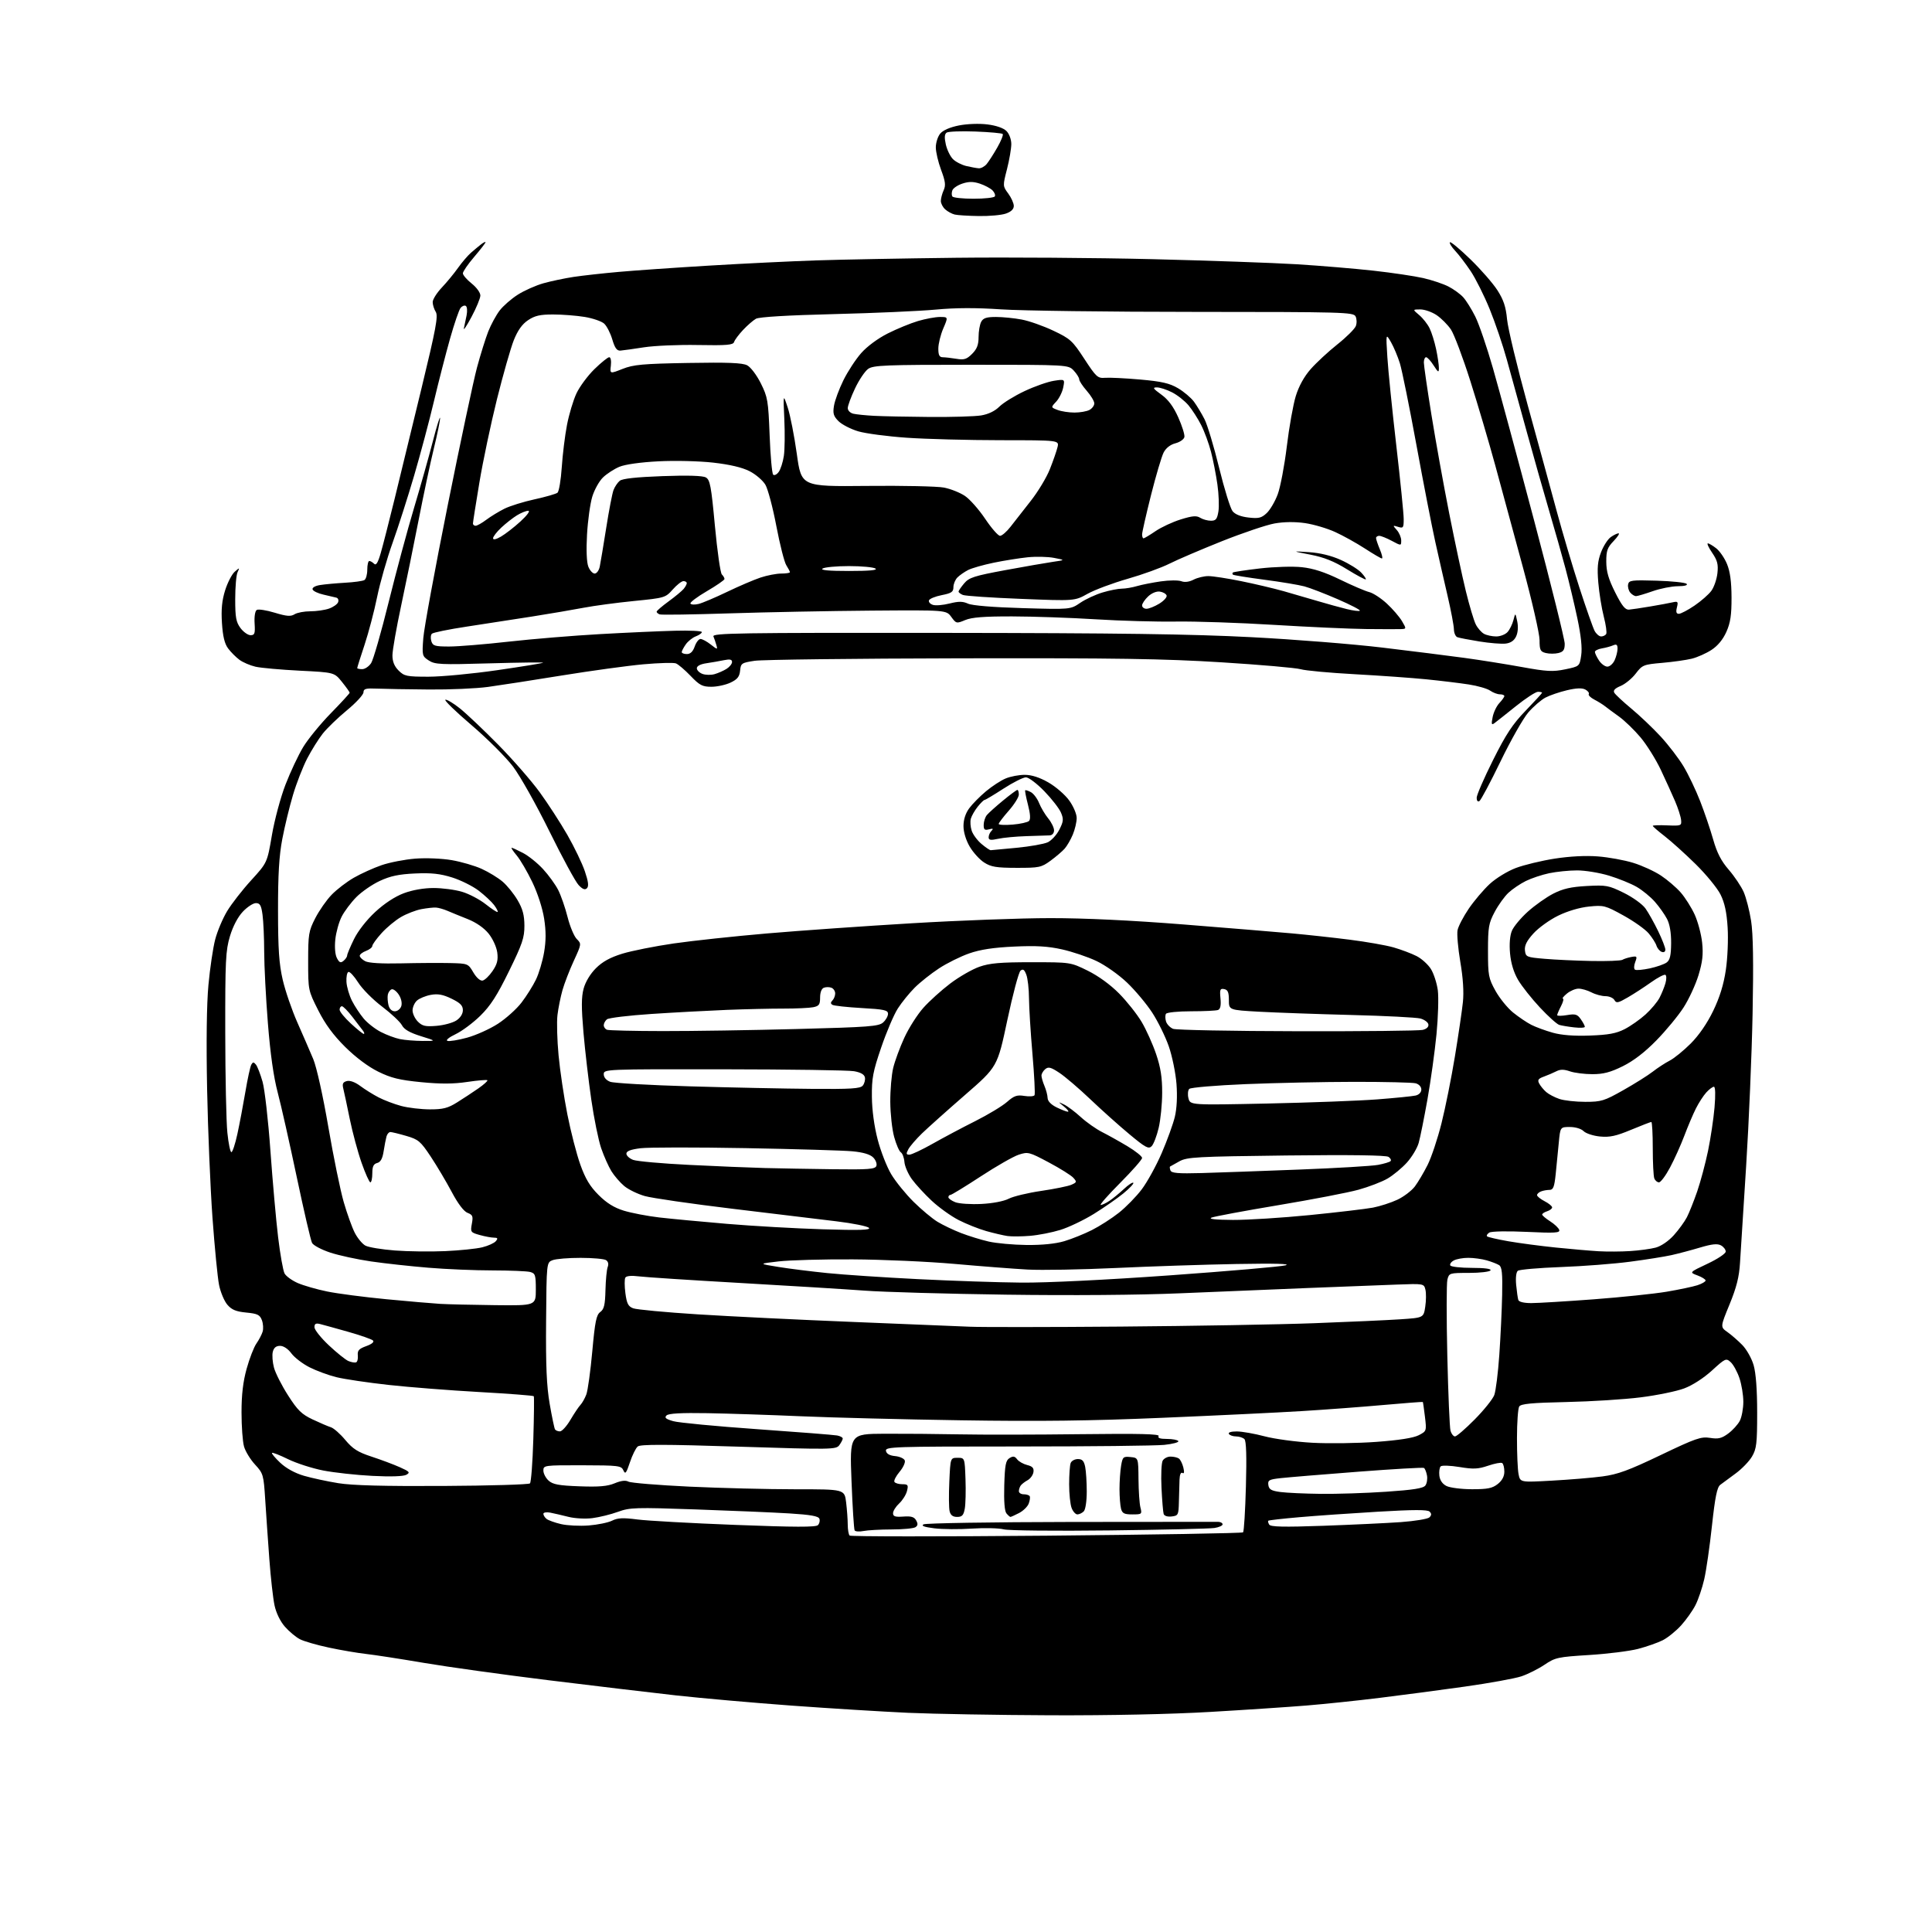 <?xml version="1.0" encoding="UTF-8" standalone="no"?>
<svg 
  version="1.1" 
  xmlns="http://www.w3.org/2000/svg" 
  xmlns:xlink="http://www.w3.org/1999/xlink" 
  xmlns:svg="http://www.w3.org/2000/svg"
  xmlns:rdf="http://www.w3.org/1999/02/22-rdf-syntax-ns#"
  xmlns:cc="http://creativecommons.org/ns#"
  xmlns:dc="http://purl.org/dc/elements/1.1/"
  viewBox="0 0 768 768"
  width="768"
  height="768"
>
<style>svg {background-color: white; }</style>"
<path stroke="none" fill="black" fill-rule="evenodd" d="M417.66,681.85C396.67,681.77 371.18,681.32 361.00,680.87C350.82,680.41 330.00,679.12 314.73,678.01C299.45,676.89 278.75,675.06 268.73,673.95C258.70,672.83 235.88,670.11 218.00,667.91C200.12,665.71 177.85,662.61 168.50,661.02C159.15,659.43 148.80,657.83 145.50,657.47C142.20,657.10 135.59,655.98 130.81,654.96C126.03,653.95 120.81,652.44 119.21,651.61C117.61,650.78 114.92,648.54 113.25,646.63C111.40,644.53 109.78,641.18 109.13,638.16C108.54,635.41 107.61,627.16 107.07,619.83C106.53,612.50 105.79,601.86 105.43,596.18C104.80,586.23 104.65,585.73 101.38,582.18C99.51,580.16 97.54,576.92 97.00,575.00C96.45,573.08 96.01,566.99 96.01,561.48C96.00,554.44 96.61,549.26 98.05,544.07C99.18,540.00 100.92,535.51 101.92,534.09C102.92,532.66 104.03,530.55 104.39,529.38C104.76,528.22 104.62,526.14 104.10,524.77C103.30,522.65 102.35,522.19 97.88,521.76C93.83,521.37 92.10,520.66 90.39,518.66C89.16,517.24 87.67,513.69 87.08,510.79C86.49,507.88 85.32,495.82 84.46,484.00C83.61,472.18 82.65,449.23 82.33,433.00C81.96,414.33 82.15,399.09 82.86,391.50C83.47,384.90 84.67,376.80 85.53,373.50C86.38,370.20 88.53,365.11 90.29,362.19C92.05,359.27 96.36,353.74 99.86,349.91C106.22,342.94 106.22,342.94 108.09,331.98C109.12,325.96 111.55,316.91 113.50,311.87C115.45,306.82 118.62,300.10 120.55,296.92C122.48,293.75 127.42,287.71 131.53,283.51C135.64,279.30 139.00,275.64 139.00,275.37C139.00,275.10 137.63,273.18 135.95,271.09C132.90,267.29 132.90,267.29 119.20,266.61C111.67,266.23 103.73,265.52 101.58,265.03C99.42,264.53 96.52,263.29 95.14,262.25C93.76,261.22 91.74,259.20 90.67,257.75C89.28,255.90 88.57,252.95 88.23,247.67C87.88,242.24 88.23,238.69 89.50,234.64C90.46,231.59 92.17,228.28 93.29,227.29C95.28,225.55 95.31,225.56 94.42,227.50C93.91,228.60 93.50,233.40 93.50,238.18C93.50,245.44 93.84,247.31 95.61,249.68C96.77,251.23 98.57,252.50 99.61,252.50C101.24,252.50 101.46,251.85 101.21,247.83C101.04,245.10 101.39,242.88 102.07,242.46C102.70,242.07 105.91,242.56 109.20,243.56C113.95,245.00 115.57,245.13 117.08,244.19C118.12,243.53 120.94,243.00 123.34,243.00C125.74,243.00 129.08,242.52 130.77,241.93C132.46,241.34 134.09,240.20 134.40,239.39C134.71,238.58 134.41,237.77 133.73,237.58C133.05,237.39 130.73,236.85 128.58,236.37C126.42,235.89 124.48,234.96 124.26,234.31C124.03,233.61 125.24,232.89 127.19,232.57C129.01,232.27 133.48,231.86 137.11,231.65C140.75,231.45 144.24,230.97 144.86,230.58C145.49,230.20 146.00,228.33 146.00,226.44C146.00,224.55 146.36,223.00 146.80,223.00C147.24,223.00 148.09,223.49 148.70,224.10C149.50,224.90 150.22,223.74 151.35,219.85C152.20,216.91 154.66,207.30 156.82,198.50C158.98,189.70 163.82,169.77 167.59,154.22C173.30,130.64 174.24,125.61 173.22,123.98C172.55,122.91 172.00,121.15 172.00,120.08C172.00,119.02 173.63,116.42 175.62,114.32C177.60,112.22 180.51,108.70 182.06,106.50C183.62,104.30 185.93,101.60 187.20,100.49C188.46,99.38 190.29,97.87 191.25,97.12C192.21,96.37 193.00,96.00 193.00,96.30C193.00,96.59 190.98,99.21 188.50,102.11C186.03,105.01 184.00,107.95 184.00,108.65C184.00,109.34 185.57,111.17 187.50,112.71C189.47,114.28 190.98,116.37 190.95,117.50C190.92,118.60 189.34,122.42 187.42,126.00C185.51,129.57 184.15,131.60 184.40,130.50C184.65,129.40 185.14,127.08 185.48,125.35C185.83,123.61 185.69,121.93 185.17,121.61C184.65,121.28 183.72,121.63 183.10,122.38C182.48,123.12 180.59,128.63 178.90,134.62C177.21,140.60 174.33,151.80 172.50,159.50C170.68,167.20 167.14,180.47 164.64,189.00C162.14,197.53 158.28,209.58 156.06,215.78C153.83,221.98 151.07,231.66 149.92,237.28C148.78,242.90 146.52,251.46 144.92,256.31C143.31,261.15 142.00,265.31 142.00,265.56C142.00,265.80 142.89,266.00 143.98,266.00C145.06,266.00 146.66,264.92 147.53,263.60C148.39,262.28 151.53,251.37 154.50,239.35C157.48,227.33 162.00,210.53 164.56,202.00C167.11,193.47 170.48,181.55 172.04,175.50C173.60,169.45 174.90,165.26 174.94,166.19C174.97,167.11 173.87,172.51 172.48,178.19C171.09,183.86 168.38,196.60 166.45,206.50C164.52,216.40 161.38,231.80 159.47,240.72C157.56,249.64 156.00,258.55 156.00,260.52C156.00,262.98 156.76,264.86 158.45,266.55C160.71,268.80 161.66,269.00 170.34,269.00C175.53,269.00 187.81,267.84 197.64,266.41C207.46,264.99 215.67,263.65 215.88,263.44C216.10,263.24 206.56,263.35 194.70,263.69C175.11,264.26 172.88,264.15 170.43,262.54C167.81,260.83 167.75,260.55 168.27,253.64C168.57,249.71 172.93,226.03 177.95,201.00C182.97,175.97 188.22,151.28 189.61,146.11C191.00,140.95 193.02,134.49 194.09,131.76C195.17,129.04 197.20,125.30 198.60,123.46C200.00,121.62 203.26,118.77 205.83,117.14C208.40,115.50 212.97,113.47 216.00,112.61C219.03,111.76 224.43,110.62 228.00,110.08C231.57,109.54 239.68,108.64 246.00,108.08C252.32,107.51 268.52,106.39 282.00,105.58C295.48,104.77 314.60,103.84 324.50,103.51C334.40,103.18 359.38,102.71 380.00,102.47C400.62,102.23 435.73,102.48 458.00,103.02C480.27,103.57 506.15,104.48 515.50,105.05C524.85,105.63 538.58,106.78 546.00,107.60C553.42,108.43 562.32,109.75 565.77,110.54C569.22,111.33 573.72,112.84 575.77,113.89C577.82,114.94 580.46,116.86 581.64,118.15C582.82,119.44 584.98,122.90 586.44,125.83C587.91,128.76 591.07,137.98 593.46,146.33C595.85,154.67 603.25,182.05 609.90,207.16C616.56,232.28 622.00,254.20 622.00,255.89C622.00,258.33 621.49,259.09 619.50,259.59C618.12,259.93 615.88,259.93 614.50,259.59C612.30,259.04 612.00,258.43 612.00,254.45C612.00,251.97 609.05,239.04 605.44,225.72C601.84,212.40 596.86,194.07 594.39,185.00C591.91,175.93 587.46,160.83 584.48,151.45C581.50,142.07 578.03,132.86 576.76,130.97C575.49,129.09 572.93,126.52 571.08,125.27C569.22,124.02 566.31,123.00 564.60,123.00C561.50,123.01 561.50,123.01 564.16,125.25C565.63,126.49 567.49,128.85 568.29,130.50C569.10,132.15 570.26,135.88 570.88,138.80C571.50,141.71 571.99,145.09 571.98,146.30C571.97,148.24 571.72,148.11 569.88,145.25C568.74,143.46 567.40,142.00 566.90,142.00C566.41,142.00 566.00,142.94 566.00,144.09C566.00,145.24 567.35,154.58 569.01,164.84C570.66,175.10 573.84,192.72 576.07,204.00C578.30,215.28 581.28,229.22 582.70,235.00C584.11,240.78 585.89,246.72 586.65,248.22C587.40,249.72 588.89,251.40 589.94,251.97C591.00,252.54 593.18,253.00 594.78,253.00C596.38,253.00 598.40,252.21 599.27,251.25C600.13,250.29 601.19,248.15 601.61,246.50C602.38,243.50 602.38,243.50 603.12,247.00C603.58,249.16 603.40,251.46 602.67,253.00C601.88,254.68 600.50,255.61 598.49,255.84C596.85,256.03 592.15,255.65 588.06,254.99C583.97,254.33 580.04,253.57 579.31,253.29C578.59,253.01 577.98,251.60 577.95,250.14C577.93,248.69 576.81,242.78 575.47,237.00C574.12,231.22 571.92,221.55 570.57,215.50C569.22,209.45 565.84,192.10 563.06,176.94C560.28,161.78 557.32,147.15 556.48,144.44C555.64,141.72 554.04,137.93 552.93,136.00C550.90,132.50 550.90,132.50 551.50,142.00C551.82,147.22 553.42,162.97 555.04,177.00C556.66,191.03 557.99,204.22 557.99,206.32C558.00,209.82 557.81,210.08 555.75,209.43C553.58,208.76 553.56,208.80 555.25,210.70C556.21,211.77 557.00,213.64 557.00,214.83C557.00,217.00 557.00,217.00 553.26,215.00C551.21,213.90 548.96,213.00 548.26,213.00C547.57,213.00 547.00,213.40 547.00,213.88C547.00,214.36 547.68,216.39 548.51,218.38C549.35,220.37 549.71,222.00 549.33,222.00C548.95,222.00 545.91,220.22 542.57,218.05C539.23,215.88 533.91,212.92 530.74,211.48C527.57,210.03 522.17,208.44 518.74,207.94C514.75,207.37 510.40,207.42 506.67,208.08C503.46,208.65 494.04,211.83 485.73,215.14C477.41,218.46 468.02,222.48 464.85,224.08C461.67,225.68 454.22,228.38 448.29,230.08C442.35,231.78 435.18,234.46 432.34,236.04C427.19,238.91 427.19,238.91 405.84,238.06C394.10,237.60 383.71,236.90 382.75,236.50C381.79,236.11 381.02,235.50 381.04,235.14C381.06,234.79 382.07,233.32 383.29,231.88C385.22,229.59 387.29,228.92 399.50,226.66C407.20,225.24 415.75,223.75 418.50,223.35C423.50,222.63 423.50,222.63 419.00,221.77C416.52,221.29 411.80,221.19 408.50,221.53C405.20,221.87 399.12,222.84 395.00,223.69C390.88,224.54 386.31,225.84 384.84,226.59C383.38,227.34 381.47,228.67 380.59,229.55C379.72,230.43 379.00,232.16 379.00,233.40C379.00,235.30 378.24,235.81 374.32,236.58C371.75,237.09 369.48,238.02 369.27,238.67C369.06,239.31 369.77,240.11 370.85,240.45C371.93,240.80 374.91,240.55 377.47,239.90C381.08,238.99 382.72,239.01 384.81,239.96C386.47,240.72 394.78,241.40 406.50,241.74C425.50,242.29 425.50,242.29 429.40,239.64C431.54,238.18 435.56,236.32 438.33,235.50C441.10,234.67 444.52,234.00 445.94,234.00C447.35,234.00 450.09,233.54 452.01,232.97C453.93,232.41 458.20,231.57 461.50,231.10C464.80,230.63 468.45,230.61 469.62,231.05C470.95,231.56 472.75,231.32 474.48,230.42C475.99,229.64 478.64,229.00 480.36,229.01C482.09,229.01 487.93,229.91 493.34,231.01C498.75,232.10 506.40,233.91 510.34,235.02C514.28,236.14 520.42,237.92 524.00,238.99C527.58,240.05 532.65,241.45 535.28,242.10C537.91,242.75 540.29,243.05 540.57,242.76C540.85,242.48 536.90,240.43 531.79,238.21C526.68,235.99 520.70,233.68 518.50,233.09C516.30,232.50 509.11,231.30 502.52,230.44C495.93,229.57 490.34,228.67 490.10,228.43C489.86,228.19 489.85,227.81 490.08,227.59C490.31,227.36 495.13,226.63 500.80,225.97C506.53,225.31 513.95,225.08 517.53,225.47C522.06,225.95 526.56,227.41 532.73,230.41C537.55,232.76 542.76,234.99 544.31,235.37C545.85,235.75 549.00,237.81 551.31,239.95C553.61,242.08 556.31,245.21 557.31,246.91C559.11,249.99 559.11,250.00 556.81,250.08C555.54,250.13 549.33,250.11 543.00,250.05C536.67,249.98 520.25,249.24 506.50,248.40C492.75,247.55 475.20,246.96 467.50,247.08C459.80,247.20 445.40,246.80 435.50,246.18C425.60,245.56 410.69,245.05 402.37,245.03C391.21,245.01 386.31,245.39 383.69,246.48C380.23,247.93 380.09,247.90 378.15,245.23C376.15,242.50 376.15,242.50 346.33,242.73C329.92,242.86 304.57,243.35 290.00,243.82C275.43,244.29 262.94,244.48 262.25,244.23C261.56,243.99 261.01,243.50 261.03,243.14C261.05,242.79 263.19,240.95 265.78,239.06C268.38,237.16 271.06,234.94 271.75,234.12C272.44,233.29 273.00,232.25 273.00,231.81C273.00,231.36 272.41,231.00 271.68,231.00C270.96,231.00 269.04,232.50 267.42,234.34C264.52,237.61 264.24,237.69 251.98,238.91C245.12,239.59 236.12,240.80 232.00,241.59C227.88,242.38 218.65,243.95 211.50,245.08C204.35,246.21 192.66,248.02 185.53,249.09C178.39,250.17 172.16,251.44 171.68,251.92C171.20,252.40 171.10,253.74 171.47,254.90C172.05,256.75 172.91,257.00 178.57,257.00C182.11,257.00 192.77,256.13 202.25,255.06C211.74,254.00 228.05,252.65 238.50,252.07C248.95,251.48 262.34,250.88 268.25,250.73C274.16,250.57 279.00,250.81 279.00,251.25C279.00,251.69 277.92,252.46 276.60,252.96C275.28,253.46 273.48,254.90 272.60,256.16C271.72,257.42 271.00,258.79 271.00,259.22C271.00,259.65 271.92,260.00 273.05,260.00C274.43,260.00 275.45,259.02 276.15,257.00C276.73,255.35 277.77,254.00 278.46,254.00C279.16,254.00 280.99,254.99 282.54,256.21C285.18,258.29 285.31,258.30 284.78,256.46C284.48,255.38 283.95,253.82 283.60,253.00C283.05,251.66 293.42,251.50 374.74,251.58C444.57,251.65 473.91,252.06 497.50,253.29C514.55,254.17 538.01,256.04 549.63,257.44C561.25,258.83 575.87,260.67 582.13,261.52C588.38,262.37 598.67,264.01 605.00,265.16C614.90,266.96 617.29,267.09 622.20,266.07C627.90,264.88 627.90,264.88 628.55,260.51C628.99,257.58 628.49,252.73 627.03,245.82C625.83,240.14 623.70,231.22 622.31,226.00C620.91,220.78 618.05,210.64 615.93,203.48C613.82,196.32 609.80,182.14 607.00,171.98C604.19,161.81 600.60,148.78 599.00,143.00C597.41,137.22 594.32,128.14 592.14,122.80C589.96,117.47 586.58,110.72 584.63,107.80C582.68,104.89 579.90,101.23 578.44,99.68C576.99,98.14 576.05,96.61 576.37,96.30C576.68,95.99 580.33,99.02 584.48,103.05C588.63,107.07 593.47,112.62 595.24,115.37C597.69,119.19 598.61,121.95 599.08,126.94C599.42,130.55 603.11,145.88 607.27,161.00C611.44,176.12 616.67,195.25 618.90,203.50C621.13,211.75 625.14,225.26 627.82,233.53C630.50,241.79 633.23,249.55 633.88,250.78C634.53,252.00 635.70,253.00 636.48,253.00C637.25,253.00 638.15,252.57 638.48,252.04C638.81,251.51 638.38,248.39 637.53,245.12C636.68,241.85 635.70,235.77 635.35,231.61C634.85,225.69 635.09,223.06 636.44,219.52C637.39,217.03 639.13,214.32 640.31,213.50C641.48,212.67 642.88,212.00 643.41,212.00C643.94,212.00 643.05,213.38 641.44,215.07C638.95,217.66 638.50,218.93 638.52,223.32C638.54,227.22 639.41,230.23 642.06,235.50C644.73,240.81 646.05,242.46 647.54,242.34C648.62,242.25 652.42,241.69 656.00,241.08C659.58,240.48 663.57,239.74 664.87,239.44C666.99,238.96 667.17,239.17 666.60,241.45C666.14,243.28 666.36,244.00 667.37,244.00C668.14,244.00 670.93,242.54 673.57,240.75C676.20,238.96 679.23,236.31 680.29,234.86C681.35,233.41 682.44,230.26 682.70,227.86C683.09,224.33 682.69,222.79 680.62,219.75C679.21,217.69 678.44,216.00 678.90,216.00C679.35,216.00 680.86,216.89 682.25,217.98C683.63,219.07 685.56,221.88 686.52,224.23C687.74,227.19 688.29,231.26 688.31,237.50C688.33,244.50 687.88,247.54 686.26,251.18C684.91,254.21 682.83,256.73 680.34,258.35C678.23,259.73 674.70,261.30 672.50,261.84C670.30,262.38 665.01,263.13 660.73,263.50C653.33,264.14 652.84,264.34 650.25,267.73C648.76,269.69 646.05,271.92 644.23,272.68C641.93,273.64 641.17,274.46 641.72,275.39C642.15,276.12 645.20,278.96 648.50,281.70C651.80,284.43 657.04,289.42 660.14,292.77C663.24,296.13 667.35,301.49 669.26,304.69C671.17,307.88 674.14,314.10 675.85,318.50C677.57,322.90 679.89,329.75 681.02,333.73C682.52,339.01 684.19,342.25 687.20,345.73C689.47,348.35 692.14,352.32 693.13,354.56C694.11,356.79 695.45,361.96 696.09,366.06C696.90,371.19 697.08,382.64 696.68,403.00C696.36,419.23 695.20,446.45 694.12,463.50C693.03,480.55 691.93,497.88 691.68,502.00C691.34,507.63 690.30,511.74 687.53,518.50C683.83,527.50 683.83,527.50 686.66,529.50C688.22,530.60 690.89,532.92 692.59,534.66C694.29,536.39 696.32,539.99 697.09,542.66C698.00,545.79 698.50,552.43 698.50,561.50C698.50,573.81 698.25,575.92 696.45,578.99C695.33,580.90 692.40,583.93 689.95,585.72C687.50,587.51 684.75,589.54 683.83,590.24C682.56,591.20 681.78,595.02 680.53,606.50C679.64,614.75 678.26,624.32 677.46,627.77C676.67,631.22 675.10,635.85 673.97,638.07C672.84,640.28 670.28,643.90 668.27,646.12C666.27,648.33 663.00,650.98 661.01,652.00C659.01,653.01 654.58,654.57 651.16,655.46C647.74,656.35 638.99,657.44 631.72,657.89C619.31,658.66 618.22,658.89 614.00,661.74C611.52,663.41 607.38,665.49 604.80,666.36C602.21,667.23 592.08,669.07 582.30,670.45C572.51,671.83 557.30,673.84 548.50,674.92C539.70,676.01 526.65,677.37 519.50,677.96C512.35,678.55 495.10,679.70 481.16,680.51C465.47,681.43 441.29,681.94 417.66,681.85zM415.99,610.46C458.62,610.07 493.79,609.48 494.14,609.13C494.50,608.78 495.01,600.55 495.27,590.83C495.60,578.89 495.41,572.81 494.68,572.08C494.09,571.49 492.59,571.00 491.36,571.00C490.13,571.00 488.84,570.55 488.50,570.00C488.13,569.40 489.40,569.01 491.69,569.02C493.79,569.04 498.74,569.91 502.69,570.96C506.64,572.01 515.19,573.17 521.69,573.52C528.19,573.88 539.63,573.72 547.13,573.17C556.12,572.51 561.85,571.61 563.95,570.53C567.11,568.89 567.12,568.84 566.44,563.19C566.06,560.06 565.68,557.41 565.60,557.31C565.52,557.21 558.49,557.74 549.98,558.50C541.46,559.27 526.85,560.36 517.50,560.93C508.15,561.51 483.18,562.71 462.00,563.60C433.27,564.82 412.96,565.07 382.00,564.59C359.18,564.24 330.60,563.52 318.50,562.99C306.40,562.46 289.66,561.91 281.31,561.76C270.72,561.58 265.76,561.85 264.94,562.67C264.04,563.56 264.67,564.10 267.63,564.94C269.76,565.55 284.77,566.98 301.00,568.12C317.23,569.26 331.51,570.39 332.75,570.62C333.99,570.85 335.00,571.39 335.00,571.83C335.00,572.26 334.39,573.45 333.65,574.46C332.36,576.23 330.82,576.25 293.61,575.07C264.26,574.13 254.56,574.12 253.51,575.00C252.74,575.63 251.34,578.47 250.40,581.31C248.94,585.69 248.55,586.16 247.80,584.48C246.98,582.63 245.89,582.50 231.46,582.47C216.35,582.44 216.00,582.49 216.00,584.56C216.00,585.73 216.94,587.54 218.08,588.57C219.76,590.09 222.13,590.53 230.36,590.83C238.07,591.12 241.48,590.83 244.34,589.63C246.86,588.58 248.68,588.36 249.81,588.97C250.74,589.48 261.62,590.37 274.00,590.96C286.38,591.54 305.32,592.01 316.11,592.01C335.72,592.00 335.72,592.00 336.35,597.25C336.70,600.14 336.99,604.11 336.99,606.08C337.00,608.05 337.33,610.00 337.74,610.41C338.15,610.82 373.36,610.84 415.99,610.46zM343.25,608.60C341.59,608.93 340.01,608.82 339.73,608.35C339.45,607.88 338.89,599.06 338.49,588.75C337.76,570.00 337.76,570.00 351.63,569.93C359.26,569.90 372.70,570.01 381.50,570.18C390.30,570.36 411.85,570.33 429.39,570.11C453.05,569.83 461.11,570.02 460.58,570.86C460.10,571.64 461.15,572.00 463.88,572.00C466.08,572.00 468.12,572.39 468.41,572.86C468.71,573.33 466.19,574.01 462.83,574.36C459.46,574.71 433.11,575.00 404.28,575.00C354.89,575.00 351.87,575.10 352.18,576.75C352.40,577.91 353.63,578.61 355.82,578.82C357.63,578.99 359.36,579.77 359.66,580.55C359.96,581.33 359.03,583.37 357.59,585.07C356.16,586.77 355.24,588.58 355.55,589.08C355.86,589.59 357.27,590.00 358.67,590.00C360.94,590.00 361.14,590.30 360.54,592.70C360.17,594.18 358.77,596.41 357.43,597.65C356.09,598.89 355.00,600.64 355.00,601.53C355.00,602.81 355.86,603.09 359.09,602.86C362.22,602.63 363.42,602.99 364.20,604.40C364.96,605.76 364.87,606.47 363.87,607.10C363.11,607.58 358.84,607.98 354.38,607.98C349.91,607.99 344.90,608.27 343.25,608.60zM441.00,608.37C419.55,608.63 400.95,608.44 399.00,607.94C397.07,607.44 391.39,607.31 386.36,607.64C381.33,607.98 374.60,607.93 371.41,607.53C367.38,607.03 366.07,606.54 367.13,605.95C367.97,605.48 394.28,605.05 425.58,605.00C456.89,604.95 483.29,604.93 484.25,604.95C485.21,604.98 486.00,605.43 486.00,605.95C486.00,606.48 484.54,607.13 482.75,607.40C480.96,607.68 462.18,608.11 441.00,608.37zM234.00,606.40C237.57,606.12 241.77,605.26 243.33,604.48C245.55,603.38 247.69,603.27 253.33,604.01C257.27,604.53 274.79,605.50 292.25,606.17C315.91,607.09 324.29,607.11 325.13,606.27C325.76,605.64 326.02,604.50 325.72,603.72C325.33,602.68 322.19,602.13 313.84,601.61C307.60,601.23 290.86,600.51 276.63,600.02C252.57,599.18 250.41,599.24 245.63,600.98C242.81,602.01 238.25,603.13 235.50,603.48C232.71,603.84 228.50,603.61 226.00,602.98C223.52,602.35 220.26,601.60 218.75,601.30C217.24,601.01 216.00,601.22 216.00,601.76C216.00,602.31 216.56,603.22 217.25,603.78C217.94,604.34 220.53,605.27 223.00,605.85C225.47,606.43 230.43,606.67 234.00,606.40zM525.89,606.53C537.22,606.12 551.13,605.47 556.78,605.07C562.44,604.66 567.59,603.81 568.23,603.17C569.09,602.31 569.10,601.70 568.29,600.89C567.48,600.08 562.01,600.09 547.84,600.92C537.20,601.55 523.10,602.53 516.51,603.11C509.91,603.68 504.36,604.31 504.16,604.51C503.96,604.71 504.13,605.40 504.54,606.06C505.09,606.96 510.32,607.08 525.89,606.53zM380.47,603.00C378.78,603.00 377.87,602.32 377.49,600.75C377.18,599.51 377.13,594.23 377.37,589.00C377.80,579.50 377.80,579.50 380.65,579.50C383.50,579.50 383.50,579.50 383.80,588.00C383.97,592.67 383.84,597.96 383.51,599.75C383.03,602.36 382.43,603.00 380.47,603.00zM401.67,603.00C401.44,603.00 400.72,602.37 400.08,601.60C399.33,600.70 399.03,596.78 399.21,590.46C399.45,582.32 399.80,580.53 401.31,579.61C402.72,578.74 403.38,578.85 404.31,580.08C404.96,580.96 406.77,581.98 408.31,582.37C410.45,582.90 411.05,583.58 410.81,585.18C410.64,586.35 409.60,587.79 408.50,588.40C407.40,589.00 406.17,589.95 405.77,590.50C405.36,591.05 405.02,592.06 405.02,592.75C405.01,593.44 405.87,594.00 406.94,594.00C408.01,594.00 409.08,594.34 409.32,594.75C409.57,595.16 409.39,596.49 408.93,597.70C408.48,598.91 406.75,600.59 405.10,601.45C403.45,602.30 401.91,603.00 401.67,603.00zM465.74,602.82C464.11,603.01 462.82,602.60 462.57,601.82C462.34,601.09 461.95,596.40 461.71,591.39C461.47,586.38 461.68,581.54 462.18,580.64C462.69,579.74 464.09,579.01 465.30,579.02C466.51,579.02 467.99,579.36 468.60,579.77C469.20,580.17 470.00,581.78 470.39,583.33C470.84,585.20 470.72,585.95 470.04,585.52C469.41,585.13 468.95,586.18 468.88,588.19C468.82,590.01 468.70,593.98 468.63,597.00C468.51,602.22 468.36,602.52 465.74,602.82zM428.28,602.00C427.55,602.00 426.51,600.85 425.98,599.43C425.44,598.02 425.00,593.79 425.00,590.02C425.00,586.25 425.27,582.45 425.61,581.58C425.94,580.71 427.23,580.00 428.48,580.00C430.22,580.00 430.90,580.73 431.38,583.12C431.72,584.84 432.00,589.25 432.00,592.92C432.00,596.78 431.49,600.11 430.80,600.80C430.14,601.46 429.00,602.00 428.28,602.00zM450.14,602.00C446.93,602.00 446.12,601.60 445.63,599.75C445.30,598.51 445.03,595.02 445.02,592.00C445.02,588.98 445.30,584.79 445.65,582.70C446.24,579.15 446.49,578.91 449.39,579.20C452.50,579.50 452.50,579.50 452.57,588.00C452.61,592.67 452.95,597.74 453.34,599.25C454.01,601.90 453.90,602.00 450.14,602.00zM525.00,593.83C531.33,593.91 543.02,593.53 551.00,592.99C561.88,592.25 565.78,591.63 566.61,590.50C567.22,589.67 567.51,587.87 567.24,586.48C566.98,585.10 566.44,583.77 566.04,583.53C565.65,583.28 553.89,583.96 539.91,585.03C525.94,586.10 512.11,587.25 509.19,587.57C504.46,588.09 503.92,588.39 504.19,590.33C504.44,592.08 505.37,592.62 509.00,593.10C511.48,593.43 518.67,593.76 525.00,593.83zM585.12,591.99C591.32,592.00 593.22,591.62 595.37,589.93C597.12,588.55 598.00,586.89 598.00,584.99C598.00,583.41 597.61,581.87 597.12,581.58C596.64,581.28 594.12,581.76 591.52,582.65C587.57,583.99 585.69,584.08 580.16,583.16C576.52,582.56 573.15,582.45 572.69,582.91C572.22,583.38 571.99,585.04 572.17,586.61C572.38,588.44 573.39,589.90 575.00,590.71C576.38,591.40 580.93,591.98 585.12,591.99zM176.17,590.69C194.69,590.59 210.21,590.13 210.67,589.67C211.13,589.21 211.72,581.34 212.00,572.17C212.28,563.00 212.36,555.28 212.19,555.02C212.02,554.76 202.33,554.01 190.66,553.36C178.99,552.71 162.71,551.44 154.47,550.53C146.24,549.62 136.92,548.24 133.77,547.46C130.61,546.69 125.79,544.91 123.04,543.52C120.30,542.13 117.06,539.65 115.84,538.00C114.50,536.18 112.72,535.00 111.33,535.00C109.75,535.00 108.85,535.74 108.44,537.37C108.12,538.67 108.33,541.50 108.91,543.66C109.49,545.83 112.01,550.79 114.51,554.69C118.30,560.62 119.91,562.19 124.27,564.25C127.15,565.61 130.42,567.01 131.54,567.36C132.66,567.71 135.24,569.98 137.26,572.41C140.24,575.97 142.25,577.25 147.72,579.04C151.45,580.26 156.49,582.15 158.93,583.24C162.83,584.98 163.14,585.34 161.52,586.25C160.37,586.89 155.32,587.06 148.09,586.69C141.72,586.37 132.90,585.40 128.50,584.55C124.10,583.69 117.81,581.66 114.52,580.05C111.24,578.44 108.36,577.31 108.12,577.55C107.89,577.78 109.36,579.55 111.41,581.48C113.74,583.67 117.24,585.60 120.81,586.64C123.94,587.55 130.10,588.88 134.50,589.59C140.09,590.49 152.62,590.82 176.17,590.69zM616.90,588.58C623.83,588.20 632.88,587.45 637.00,586.90C643.11,586.09 647.40,584.51 660.13,578.42C674.08,571.74 676.19,571.01 679.77,571.58C683.05,572.10 684.37,571.79 686.99,569.86C688.75,568.56 690.83,566.28 691.60,564.80C692.37,563.31 693.00,559.91 693.00,557.23C693.00,554.55 692.30,550.30 691.44,547.78C690.58,545.26 689.02,542.42 687.97,541.47C686.14,539.81 685.84,539.95 680.53,544.80C677.22,547.82 672.78,550.69 669.48,551.92C666.45,553.06 658.69,554.65 652.24,555.46C645.78,556.28 632.47,557.12 622.65,557.33C608.80,557.63 604.60,558.03 603.91,559.11C603.43,559.87 603.02,565.51 603.02,571.62C603.01,577.74 603.29,584.22 603.65,586.01C604.31,589.28 604.31,589.28 616.90,588.58zM578.39,571.00C579.03,571.00 582.55,567.96 586.22,564.25C589.89,560.54 593.39,556.17 594.00,554.55C594.60,552.94 595.51,545.74 596.00,538.55C596.50,531.37 597.01,520.63 597.13,514.67C597.31,506.20 597.04,503.64 595.93,502.92C595.14,502.42 592.92,501.56 591.00,501.01C589.08,500.46 585.78,500.01 583.68,500.01C581.59,500.00 578.99,500.47 577.91,501.05C576.83,501.63 576.21,502.53 576.53,503.05C576.85,503.57 580.72,504.00 585.12,504.00C590.20,504.00 592.89,504.37 592.50,505.00C592.16,505.55 588.32,506.00 583.96,506.00C576.20,506.00 576.02,506.05 575.36,508.68C574.99,510.16 574.98,523.77 575.33,538.93C575.68,554.09 576.25,567.51 576.60,568.75C576.95,569.99 577.76,571.00 578.39,571.00zM222.58,569.00C223.39,569.00 225.28,566.92 226.77,564.38C228.27,561.84 230.06,559.17 230.75,558.45C231.43,557.74 232.48,555.88 233.07,554.33C233.66,552.77 234.73,545.07 235.44,537.21C236.52,525.30 237.05,522.68 238.62,521.54C240.13,520.43 240.54,518.72 240.68,512.83C240.78,508.80 241.18,504.67 241.57,503.65C242.02,502.49 241.77,501.47 240.90,500.91C240.13,500.43 235.59,500.02 230.82,500.02C226.04,500.01 221.03,500.42 219.69,500.93C217.26,501.85 217.26,501.85 217.08,525.30C216.94,543.07 217.29,551.01 218.51,558.08C219.40,563.21 220.35,567.76 220.62,568.20C220.90,568.64 221.78,569.00 222.58,569.00zM141.50,541.58C142.05,541.42 142.38,540.19 142.24,538.85C142.04,536.86 142.65,536.17 145.59,535.10C147.81,534.30 148.84,533.44 148.27,532.87C147.76,532.36 143.33,530.81 138.42,529.42C133.51,528.03 128.49,526.64 127.25,526.33C125.53,525.90 125.00,526.20 125.00,527.60C125.00,528.60 127.59,531.85 130.75,534.81C133.91,537.78 137.40,540.58 138.50,541.03C139.60,541.49 140.95,541.74 141.50,541.58zM445.50,527.34C474.10,527.11 508.75,526.51 522.50,525.99C536.25,525.48 551.64,524.78 556.70,524.44C565.90,523.82 565.90,523.82 566.56,519.42C566.93,517.00 566.95,513.95 566.62,512.63C566.03,510.26 565.92,510.24 555.26,510.64C549.34,510.85 533.48,511.47 520.00,512.00C506.52,512.53 483.57,513.48 469.00,514.11C452.86,514.80 425.89,515.01 400.00,514.65C376.62,514.33 351.31,513.61 343.75,513.05C336.20,512.49 313.92,511.12 294.25,510.00C274.59,508.88 256.42,507.70 253.88,507.37C251.02,507.00 249.00,507.19 248.59,507.86C248.22,508.45 248.23,511.23 248.60,514.04C249.15,518.21 249.73,519.33 251.70,520.07C253.02,520.58 264.55,521.66 277.31,522.47C290.06,523.28 317.82,524.64 339.00,525.49C360.18,526.34 381.10,527.19 385.50,527.39C389.90,527.59 416.90,527.57 445.50,527.34zM196.75,518.82C213.00,519.00 213.00,519.00 213.00,512.62C213.00,506.84 212.79,506.18 210.75,505.63C209.51,505.30 202.79,505.02 195.80,505.01C188.82,505.01 177.35,504.53 170.30,503.94C163.26,503.36 153.00,502.24 147.50,501.44C142.00,500.64 134.68,499.05 131.24,497.91C127.80,496.77 124.56,495.05 124.05,494.09C123.53,493.13 120.80,481.35 117.97,467.92C115.14,454.49 111.73,439.33 110.38,434.24C108.75,428.08 107.45,418.86 106.49,406.74C105.69,396.71 105.03,383.95 105.02,378.39C105.01,372.83 104.71,366.19 104.36,363.64C103.85,359.88 103.35,359.00 101.73,359.00C100.63,359.00 98.29,360.53 96.53,362.40C94.54,364.51 92.59,368.22 91.41,372.15C89.70,377.84 89.50,381.82 89.54,410.50C89.56,428.10 89.94,445.99 90.38,450.25C90.81,454.51 91.54,458.00 91.98,458.00C92.43,458.00 93.51,454.74 94.37,450.75C95.23,446.76 96.66,439.24 97.54,434.04C98.41,428.84 99.48,423.97 99.89,423.23C100.52,422.11 100.84,422.11 101.73,423.19C102.32,423.91 103.51,426.98 104.37,430.00C105.23,433.02 106.64,445.40 107.50,457.50C108.37,469.60 109.74,485.06 110.56,491.86C111.38,498.66 112.53,505.11 113.11,506.21C113.69,507.30 116.05,509.01 118.34,510.02C120.63,511.02 125.90,512.54 130.06,513.39C134.21,514.24 144.79,515.62 153.56,516.46C162.33,517.30 171.97,518.13 175.00,518.31C178.03,518.49 187.81,518.71 196.75,518.82zM608.72,518.00C611.35,518.00 622.50,517.32 633.50,516.50C644.50,515.67 657.55,514.31 662.50,513.48C667.45,512.64 672.96,511.48 674.75,510.90C676.54,510.32 678.00,509.47 678.00,509.02C678.00,508.57 676.54,507.65 674.75,506.99C671.50,505.78 671.50,505.78 678.75,502.36C682.81,500.45 686.00,498.32 686.00,497.51C686.00,496.72 685.14,495.61 684.08,495.04C682.67,494.29 680.48,494.52 675.83,495.91C672.35,496.95 667.25,498.30 664.50,498.92C661.75,499.53 654.33,500.72 648.00,501.55C641.67,502.39 629.30,503.35 620.50,503.67C611.70,504.00 603.99,504.67 603.37,505.15C602.70,505.68 602.43,507.92 602.70,510.77C602.95,513.37 603.33,516.06 603.55,516.75C603.79,517.52 605.77,518.00 608.72,518.00zM406.06,509.86C416.00,509.94 439.57,508.79 465.06,506.97C488.40,505.30 509.07,503.51 511.00,502.99C513.35,502.36 506.96,502.19 491.50,502.46C478.85,502.69 457.25,503.40 443.50,504.05C429.75,504.69 414.00,504.97 408.50,504.67C403.00,504.37 389.95,503.36 379.50,502.43C369.05,501.50 350.82,500.68 339.00,500.62C327.18,500.55 313.90,500.92 309.50,501.43C301.50,502.35 301.50,502.35 309.36,503.62C313.69,504.32 322.46,505.42 328.86,506.07C335.26,506.72 351.52,507.81 365.00,508.48C378.48,509.16 396.95,509.78 406.06,509.86zM177.00,497.34C182.78,497.08 189.40,496.40 191.72,495.82C194.04,495.25 196.46,494.15 197.09,493.39C198.01,492.29 197.86,492.00 196.37,491.99C195.34,491.99 192.80,491.52 190.72,490.94C187.08,489.93 186.96,489.75 187.57,486.46C188.13,483.49 187.90,482.91 185.86,482.13C184.37,481.55 182.06,478.51 179.59,473.86C177.44,469.81 173.68,463.48 171.24,459.79C167.16,453.65 166.34,452.95 161.49,451.54C158.58,450.69 155.73,450.00 155.16,450.00C154.60,450.00 153.91,450.79 153.64,451.75C153.37,452.71 152.86,455.37 152.50,457.65C152.05,460.58 151.29,461.95 149.93,462.31C148.48,462.69 148.00,463.70 148.00,466.41C148.00,468.38 147.65,470.00 147.23,470.00C146.81,470.00 145.24,466.51 143.74,462.25C142.24,457.99 140.13,450.15 139.04,444.83C137.96,439.51 136.80,434.06 136.46,432.72C135.99,430.81 136.30,430.16 137.88,429.74C139.12,429.42 141.17,430.16 143.20,431.68C145.02,433.04 148.30,435.09 150.50,436.23C152.70,437.37 156.75,438.91 159.50,439.64C162.25,440.38 167.37,440.98 170.87,440.99C176.10,441.00 178.03,440.51 181.65,438.25C184.08,436.74 187.89,434.23 190.12,432.68C192.36,431.12 193.99,429.65 193.74,429.41C193.50,429.17 189.89,429.47 185.73,430.09C180.27,430.91 175.15,430.93 167.43,430.18C158.77,429.33 155.48,428.53 150.33,425.99C146.36,424.04 141.39,420.31 137.21,416.17C132.51,411.51 129.28,407.12 126.49,401.59C122.52,393.72 122.50,393.62 122.50,382.09C122.50,371.35 122.71,370.10 125.32,365.00C126.87,361.98 129.79,357.78 131.82,355.69C133.84,353.59 137.82,350.54 140.66,348.91C143.50,347.28 148.45,345.04 151.66,343.93C154.87,342.82 160.91,341.65 165.07,341.32C169.36,340.99 175.64,341.25 179.57,341.92C183.38,342.58 188.75,344.14 191.50,345.40C194.25,346.65 197.97,348.92 199.77,350.45C201.57,351.97 204.25,355.28 205.74,357.82C207.78,361.29 208.44,363.78 208.46,367.96C208.48,372.74 207.65,375.22 202.33,386.07C197.60,395.74 194.96,399.84 190.92,403.79C188.04,406.62 183.61,409.91 181.09,411.11C178.48,412.35 177.09,413.50 177.86,413.76C178.60,414.03 182.11,413.46 185.64,412.50C189.17,411.54 194.69,409.06 197.91,406.98C201.12,404.90 205.36,401.10 207.32,398.53C209.29,395.96 211.86,391.86 213.04,389.42C214.22,386.99 215.67,382.11 216.28,378.58C217.07,373.94 217.08,370.21 216.30,365.15C215.66,361.05 213.72,355.05 211.60,350.65C209.62,346.52 206.83,341.77 205.41,340.07C203.99,338.38 203.07,337.00 203.38,337.00C203.69,337.00 205.72,337.93 207.90,339.07C210.08,340.20 213.67,343.08 215.86,345.47C218.06,347.85 220.77,351.59 221.89,353.78C223.00,355.97 224.68,360.81 225.62,364.54C226.56,368.27 228.20,372.20 229.26,373.26C231.18,375.18 231.17,375.27 228.09,381.95C226.38,385.66 224.36,390.91 223.59,393.60C222.83,396.30 221.93,400.75 221.60,403.50C221.27,406.25 221.47,413.45 222.04,419.50C222.60,425.55 224.18,436.12 225.54,443.00C226.90,449.88 229.22,458.87 230.70,462.98C232.70,468.58 234.52,471.62 237.94,475.02C241.16,478.24 244.11,480.07 248.00,481.27C251.03,482.19 257.32,483.40 262.00,483.95C266.68,484.49 278.82,485.64 289.00,486.50C299.18,487.36 316.27,488.33 327.00,488.66C341.83,489.11 346.24,488.97 345.41,488.09C344.81,487.44 338.96,486.27 332.41,485.48C325.86,484.69 307.23,482.44 291.00,480.48C274.77,478.52 259.17,476.26 256.32,475.45C253.47,474.64 249.78,472.84 248.12,471.45C246.47,470.06 244.18,467.41 243.04,465.56C241.90,463.71 240.07,459.61 238.98,456.44C237.89,453.28 236.12,444.57 235.04,437.09C233.96,429.62 232.56,417.63 231.94,410.46C231.08,400.49 231.09,396.37 232.00,392.99C232.72,390.32 234.64,387.12 236.87,384.90C239.46,382.30 242.54,380.60 247.33,379.12C251.07,377.97 260.28,376.14 267.81,375.04C275.34,373.95 292.07,372.16 305.00,371.05C317.93,369.94 343.80,368.12 362.50,367.01C381.20,365.89 405.95,364.97 417.50,364.97C431.06,364.96 449.83,365.85 470.50,367.49C488.10,368.89 507.45,370.48 513.50,371.03C519.55,371.58 529.90,372.70 536.50,373.54C543.10,374.37 550.96,375.75 553.97,376.61C556.98,377.48 561.10,379.03 563.12,380.06C565.14,381.09 567.71,383.42 568.83,385.23C569.95,387.04 571.17,390.82 571.55,393.63C571.92,396.44 571.69,404.31 571.03,411.11C570.37,417.91 568.76,429.56 567.44,436.99C566.12,444.42 564.55,452.22 563.95,454.32C563.36,456.42 561.25,459.93 559.27,462.13C557.29,464.32 553.83,467.18 551.58,468.49C549.34,469.80 544.12,471.80 540.00,472.94C535.88,474.08 521.54,476.84 508.13,479.08C494.73,481.32 482.81,483.54 481.63,484.01C480.23,484.58 483.13,484.89 490.12,484.94C495.96,484.97 509.72,484.10 520.70,483.01C531.69,481.91 542.96,480.58 545.76,480.05C548.56,479.51 552.93,478.10 555.48,476.91C558.02,475.71 561.15,473.33 562.44,471.62C563.72,469.90 566.01,466.05 567.51,463.05C569.01,460.05 571.49,452.62 573.01,446.55C574.54,440.47 576.94,428.52 578.34,420.00C579.74,411.48 581.18,401.73 581.53,398.34C581.95,394.34 581.59,388.75 580.50,382.38C579.59,376.99 579.09,371.31 579.40,369.76C579.71,368.21 581.71,364.37 583.85,361.22C585.99,358.07 589.75,353.65 592.20,351.38C594.69,349.09 599.28,346.28 602.58,345.04C605.84,343.81 612.77,342.14 618.00,341.32C623.99,340.39 630.35,340.06 635.21,340.44C639.45,340.77 645.77,341.92 649.25,343.00C652.74,344.07 657.68,346.34 660.24,348.04C662.80,349.73 666.34,352.76 668.10,354.77C669.86,356.77 672.35,360.72 673.65,363.54C674.94,366.36 676.28,371.40 676.63,374.73C677.12,379.39 676.78,382.37 675.17,387.68C674.01,391.48 671.33,397.26 669.21,400.54C667.09,403.82 662.24,409.69 658.43,413.58C653.84,418.28 649.34,421.73 645.09,423.83C640.16,426.27 637.36,427.00 632.99,427.00C629.86,427.00 625.85,426.49 624.07,425.87C621.70,425.05 620.26,425.04 618.67,425.85C617.48,426.46 615.24,427.41 613.71,427.97C611.45,428.79 611.10,429.32 611.87,430.75C612.39,431.73 613.64,433.24 614.66,434.12C615.67,435.00 618.03,436.23 619.90,436.86C621.77,437.49 626.40,438.00 630.18,438.00C636.53,438.00 637.71,437.64 645.28,433.36C649.80,430.81 655.08,427.49 657.00,426.00C658.92,424.50 661.94,422.54 663.70,421.63C665.47,420.73 669.23,417.67 672.07,414.84C675.33,411.58 678.62,406.80 681.01,401.86C683.61,396.47 685.17,391.44 686.04,385.62C686.74,380.94 687.06,373.41 686.76,368.69C686.39,362.63 685.57,358.86 683.93,355.58C682.67,353.05 678.23,347.63 674.07,343.53C669.91,339.44 664.36,334.43 661.75,332.41C659.14,330.39 657.00,328.54 657.00,328.29C657.00,328.05 659.59,327.96 662.75,328.10C668.29,328.33 668.49,328.25 668.26,325.92C668.12,324.59 667.05,321.25 665.87,318.50C664.69,315.75 662.13,310.12 660.19,306.00C658.24,301.88 654.62,296.08 652.14,293.12C649.65,290.16 645.79,286.43 643.56,284.83C641.33,283.24 638.82,281.38 637.99,280.72C637.15,280.05 635.26,278.87 633.77,278.10C632.28,277.33 631.29,276.34 631.56,275.90C631.83,275.46 631.22,274.65 630.19,274.10C628.91,273.42 626.63,273.50 622.91,274.38C619.94,275.08 616.08,276.39 614.35,277.30C612.62,278.21 609.54,280.87 607.51,283.22C605.48,285.58 600.53,294.31 596.50,302.64C592.47,310.96 588.69,318.07 588.09,318.44C587.44,318.84 587.00,318.31 587.00,317.13C587.00,316.03 589.92,309.30 593.49,302.18C598.66,291.84 601.29,287.85 606.49,282.48C610.07,278.77 613.00,275.57 613.00,275.37C613.00,275.17 612.26,275.00 611.36,275.00C610.46,275.00 606.52,277.57 602.61,280.70C598.70,283.84 594.86,286.88 594.08,287.45C592.90,288.32 592.78,287.92 593.35,285.05C593.72,283.15 594.92,280.65 596.02,279.48C597.11,278.32 598.00,277.06 598.00,276.69C598.00,276.31 597.20,276.00 596.22,276.00C595.24,276.00 593.51,275.34 592.36,274.54C591.22,273.74 587.41,272.63 583.89,272.09C580.38,271.54 572.77,270.62 567.00,270.04C561.23,269.46 548.40,268.55 538.50,268.01C528.60,267.47 518.95,266.58 517.06,266.03C515.16,265.48 500.99,264.24 485.56,263.28C462.58,261.85 443.73,261.57 381.50,261.69C339.70,261.77 303.02,262.22 300.00,262.67C294.80,263.46 294.48,263.67 294.20,266.59C293.96,268.99 293.13,270.05 290.41,271.34C288.50,272.25 285.07,273.00 282.79,273.00C279.22,273.00 278.09,272.41 274.52,268.68C272.24,266.30 269.62,264.07 268.69,263.71C267.76,263.35 261.93,263.52 255.75,264.07C249.56,264.63 235.05,266.62 223.50,268.49C211.95,270.37 198.68,272.42 194.00,273.06C189.32,273.70 178.75,274.16 170.50,274.09C162.25,274.03 153.03,273.86 150.00,273.74C145.39,273.54 144.50,273.78 144.49,275.21C144.48,276.16 141.53,279.36 137.93,282.33C134.33,285.30 130.00,289.48 128.31,291.61C126.62,293.75 123.84,298.20 122.12,301.50C120.41,304.80 117.86,311.32 116.47,316.00C115.07,320.68 113.16,328.55 112.22,333.50C110.95,340.12 110.50,347.67 110.52,362.00C110.53,377.38 110.93,383.19 112.39,389.50C113.41,393.90 116.03,401.55 118.23,406.50C120.42,411.45 123.25,417.98 124.52,421.00C125.85,424.19 128.38,435.54 130.52,448.00C132.55,459.82 135.30,473.25 136.63,477.82C137.95,482.40 139.93,487.90 141.02,490.04C142.11,492.18 144.02,494.48 145.25,495.15C146.49,495.82 151.78,496.69 157.00,497.09C162.22,497.49 171.22,497.60 177.00,497.34zM648.00,497.32C651.58,497.10 656.14,496.48 658.14,495.95C660.30,495.38 663.23,493.38 665.34,491.05C667.29,488.89 669.64,485.66 670.57,483.87C671.49,482.08 673.34,477.44 674.68,473.56C676.01,469.68 677.94,462.45 678.97,457.50C679.99,452.55 681.16,444.79 681.55,440.25C681.98,435.18 681.89,432.00 681.30,432.00C680.78,432.00 679.42,433.01 678.29,434.25C677.15,435.49 675.29,438.37 674.14,440.66C672.99,442.95 670.92,447.83 669.54,451.50C668.15,455.17 665.61,460.84 663.87,464.09C662.14,467.34 660.16,470.00 659.47,470.00C658.78,470.00 657.94,469.29 657.61,468.42C657.27,467.55 657.00,462.15 657.00,456.42C657.00,450.69 656.74,446.00 656.43,446.00C656.12,446.00 652.49,447.40 648.36,449.12C642.39,451.61 639.88,452.15 636.02,451.78C633.35,451.52 630.42,450.56 629.51,449.65C628.55,448.69 626.26,448.00 624.05,448.00C620.23,448.00 620.23,448.00 619.64,454.25C619.32,457.69 618.76,463.31 618.41,466.75C617.88,471.86 617.43,473.00 615.96,473.00C614.97,473.00 613.45,473.27 612.58,473.61C611.71,473.94 611.00,474.60 611.00,475.08C611.00,475.56 612.35,476.65 614.00,477.50C615.65,478.35 617.00,479.46 617.00,479.96C617.00,480.46 616.10,481.15 615.00,481.50C613.90,481.85 613.02,482.44 613.04,482.82C613.06,483.19 614.49,484.40 616.22,485.50C617.95,486.60 619.57,488.14 619.82,488.91C620.20,490.10 618.16,490.22 606.89,489.69C599.25,489.33 592.87,489.45 592.03,489.97C591.22,490.48 590.82,491.15 591.13,491.47C591.45,491.78 595.26,492.66 599.60,493.42C603.95,494.18 612.45,495.30 618.50,495.92C624.55,496.54 632.20,497.20 635.50,497.39C638.80,497.58 644.42,497.55 648.00,497.32zM408.07,494.90C414.24,494.96 419.57,494.43 423.07,493.39C426.06,492.50 431.00,490.51 434.05,488.97C437.11,487.43 441.93,484.34 444.77,482.09C447.60,479.85 451.71,475.65 453.88,472.76C456.06,469.87 459.62,463.40 461.79,458.38C463.96,453.36 466.31,446.88 467.01,443.98C467.81,440.63 468.05,435.82 467.67,430.84C467.33,426.51 465.96,419.81 464.61,415.93C463.26,412.06 460.30,406.03 458.03,402.55C455.76,399.06 451.25,393.68 448.01,390.59C444.74,387.47 439.33,383.65 435.85,382.01C432.41,380.38 426.24,378.30 422.15,377.39C416.54,376.14 411.87,375.87 403.11,376.28C394.91,376.66 389.67,377.46 385.28,378.99C381.85,380.19 376.45,382.86 373.28,384.94C370.10,387.02 365.75,390.47 363.61,392.61C361.47,394.75 358.45,398.47 356.90,400.89C355.34,403.30 352.37,410.28 350.29,416.39C347.01,425.99 346.51,428.65 346.59,436.00C346.64,441.29 347.51,447.71 348.89,453.00C350.11,457.68 352.54,463.89 354.30,466.82C356.06,469.75 360.05,474.66 363.17,477.75C366.29,480.83 370.57,484.40 372.67,485.68C374.78,486.96 378.98,488.97 382.00,490.14C385.02,491.31 389.98,492.84 393.00,493.53C396.02,494.23 402.81,494.84 408.07,494.90zM409.50,491.26C406.20,491.54 402.15,491.57 400.50,491.34C398.85,491.10 395.05,490.21 392.05,489.37C389.06,488.52 384.11,486.55 381.05,484.98C378.00,483.41 373.19,479.96 370.36,477.31C367.53,474.67 363.99,470.81 362.49,468.75C361.00,466.69 359.66,463.61 359.52,461.90C359.39,460.19 358.74,458.46 358.09,458.06C357.44,457.65 356.24,454.89 355.43,451.91C354.61,448.94 353.93,442.66 353.90,437.98C353.88,433.29 354.40,427.21 355.07,424.48C355.73,421.74 357.72,416.35 359.49,412.50C361.26,408.65 364.65,403.32 367.02,400.66C369.39,397.99 374.22,393.63 377.74,390.96C381.27,388.29 386.48,385.30 389.33,384.30C393.45,382.86 397.64,382.50 410.02,382.50C425.55,382.50 425.55,382.50 432.40,385.87C436.61,387.95 441.41,391.43 444.87,394.94C447.97,398.07 451.99,403.15 453.82,406.23C455.65,409.31 458.23,415.06 459.57,419.01C461.37,424.32 462.00,428.32 461.98,434.35C461.98,438.83 461.35,445.14 460.59,448.36C459.83,451.58 458.57,454.85 457.79,455.64C456.57,456.86 455.36,456.21 448.94,450.86C444.85,447.46 437.84,441.19 433.37,436.93C428.90,432.67 423.39,427.97 421.13,426.47C417.75,424.23 416.75,423.97 415.51,424.99C414.68,425.68 414.00,426.84 414.00,427.56C414.00,428.28 414.54,430.14 415.19,431.68C415.85,433.23 416.41,435.39 416.44,436.48C416.48,437.73 417.81,439.11 420.00,440.19C421.93,441.13 423.95,441.92 424.50,441.93C425.05,441.94 424.38,441.04 423.00,439.91C420.50,437.87 420.50,437.87 423.00,439.07C424.38,439.74 427.37,441.99 429.65,444.07C431.93,446.15 435.76,448.84 438.15,450.04C440.54,451.25 445.09,453.79 448.25,455.69C451.41,457.59 454.00,459.67 454.00,460.30C454.00,460.94 450.07,465.41 445.27,470.23C440.47,475.05 436.99,479.00 437.55,479.00C438.10,479.00 439.67,478.26 441.03,477.35C442.39,476.44 444.96,474.33 446.74,472.67C448.51,471.00 450.21,469.88 450.51,470.18C450.81,470.47 449.03,472.37 446.57,474.39C444.10,476.41 438.80,480.09 434.79,482.57C430.78,485.04 424.80,487.90 421.50,488.91C418.20,489.93 412.80,490.99 409.50,491.26zM390.10,478.59C394.59,478.37 399.03,477.52 400.98,476.51C402.78,475.58 408.59,474.18 413.88,473.41C419.17,472.63 424.57,471.54 425.87,470.97C428.06,470.01 428.12,469.79 426.66,468.18C425.79,467.21 421.41,464.47 416.93,462.09C409.09,457.91 408.65,457.80 404.93,459.02C402.81,459.72 396.02,463.60 389.84,467.65C383.66,471.69 378.25,475.00 377.80,475.00C377.36,475.00 377.00,475.41 377.00,475.92C377.00,476.42 378.24,477.31 379.75,477.90C381.26,478.49 385.92,478.80 390.10,478.59zM477.65,466.31C484.17,466.12 501.65,465.50 516.50,464.92C531.35,464.35 545.43,463.51 547.79,463.06C550.15,462.62 552.39,461.95 552.76,461.57C553.14,461.20 552.78,460.43 551.97,459.88C551.01,459.21 536.98,459.02 511.33,459.32C475.56,459.75 471.88,459.95 468.83,461.64C467.00,462.66 465.33,463.59 465.13,463.71C464.92,463.82 464.99,464.53 465.28,465.28C465.69,466.34 468.34,466.57 477.65,466.31zM331.14,464.79C345.26,464.97 347.87,464.77 348.37,463.48C348.69,462.64 348.12,461.12 347.11,460.11C345.88,458.88 343.13,458.06 338.88,457.66C335.37,457.33 316.24,456.76 296.37,456.40C276.50,456.04 257.71,456.06 254.62,456.44C250.69,456.93 249.00,457.58 249.00,458.60C249.00,459.40 250.21,460.51 251.68,461.07C253.15,461.63 263.17,462.53 273.93,463.06C284.69,463.60 298.23,464.16 304.00,464.31C309.77,464.46 321.99,464.67 331.14,464.79zM361.50,459.00C362.36,459.00 366.54,457.03 370.78,454.63C375.03,452.23 382.64,448.18 387.70,445.65C392.75,443.11 398.42,439.69 400.29,438.05C403.12,435.57 404.26,435.17 407.21,435.65C409.16,435.96 410.97,435.83 411.25,435.36C411.52,434.89 411.15,427.52 410.42,419.00C409.68,410.48 409.07,400.49 409.04,396.82C409.02,393.14 408.54,388.93 407.98,387.46C407.21,385.42 406.66,385.04 405.67,385.86C404.95,386.45 402.60,395.29 400.43,405.50C396.50,424.06 396.50,424.06 383.59,435.28C376.49,441.45 368.78,448.35 366.45,450.60C364.13,452.86 361.71,455.67 361.08,456.85C360.13,458.63 360.20,459.00 361.50,459.00zM503.81,438.67C520.69,438.31 540.35,437.57 547.50,437.02C554.65,436.47 561.51,435.78 562.75,435.49C564.09,435.17 565.00,434.21 565.00,433.10C565.00,432.01 564.06,430.98 562.75,430.63C561.51,430.30 550.60,430.04 538.50,430.05C526.40,430.06 506.88,430.47 495.13,430.96C483.37,431.45 473.30,432.30 472.75,432.85C472.20,433.40 472.05,435.08 472.43,436.58C473.12,439.31 473.12,439.31 503.81,438.67zM322.63,432.84C338.27,432.97 341.97,432.74 342.96,431.55C343.62,430.75 344.01,429.29 343.82,428.31C343.59,427.12 342.17,426.30 339.49,425.82C337.30,425.43 314.01,425.09 287.75,425.06C240.45,425.00 240.00,425.02 240.00,427.02C240.00,428.28 240.98,429.42 242.57,430.03C243.98,430.56 258.27,431.38 274.32,431.84C290.37,432.31 312.11,432.76 322.63,432.84zM168.00,413.79C173.50,413.81 173.50,413.81 167.27,411.88C162.89,410.51 160.65,409.22 159.77,407.54C159.07,406.22 155.52,402.89 151.89,400.14C148.25,397.39 143.97,393.08 142.39,390.57C140.80,388.06 139.05,386.16 138.50,386.36C137.95,386.56 137.60,388.35 137.72,390.33C137.84,392.32 138.83,395.70 139.92,397.84C141.01,399.98 143.11,403.16 144.58,404.91C146.05,406.66 149.11,409.05 151.38,410.22C153.64,411.39 157.07,412.67 159.00,413.06C160.93,413.45 164.97,413.78 168.00,413.79zM632.00,411.65C639.35,411.39 642.47,410.81 645.80,409.11C648.16,407.90 651.90,405.28 654.11,403.28C656.32,401.28 658.83,398.29 659.69,396.63C660.55,394.97 661.61,392.36 662.05,390.82C662.49,389.28 662.48,387.80 662.03,387.52C661.58,387.24 659.02,388.56 656.35,390.46C653.68,392.36 649.50,395.08 647.06,396.49C643.22,398.72 642.50,398.87 641.76,397.54C641.29,396.69 639.69,396.00 638.20,395.99C636.72,395.99 634.21,395.32 632.64,394.49C631.06,393.67 628.75,393.00 627.50,393.00C626.25,393.00 624.16,393.89 622.86,394.97C621.56,396.05 620.85,396.95 621.28,396.97C621.70,396.99 621.36,398.33 620.53,399.95C619.69,401.57 619.00,403.19 619.00,403.54C619.00,403.89 620.75,403.88 622.89,403.52C626.23,402.95 627.02,403.19 628.39,405.15C629.28,406.41 630.00,407.77 630.00,408.17C630.00,408.56 628.09,408.67 625.75,408.40C623.41,408.14 620.75,407.69 619.82,407.41C618.90,407.14 615.44,404.02 612.13,400.48C608.82,396.94 604.92,392.01 603.46,389.52C601.74,386.58 600.62,382.92 600.27,379.04C599.93,375.29 600.20,371.93 601.00,370.01C601.69,368.33 604.55,364.90 607.34,362.39C610.13,359.88 614.68,356.66 617.45,355.24C621.30,353.27 624.47,352.55 630.77,352.20C638.51,351.78 639.46,351.95 645.49,354.92C649.06,356.68 652.89,359.44 654.09,361.12C655.28,362.79 657.54,366.83 659.12,370.09C660.71,373.36 662.00,376.69 662.00,377.48C662.00,378.35 661.41,378.71 660.54,378.38C659.73,378.07 658.80,376.95 658.47,375.90C658.14,374.85 656.74,372.66 655.37,371.03C654.01,369.41 649.49,366.20 645.33,363.91C638.12,359.93 637.50,359.77 631.64,360.37C627.91,360.75 623.08,362.18 619.36,364.01C615.98,365.66 611.56,368.85 609.55,371.08C606.88,374.03 605.97,375.87 606.19,377.82C606.49,380.39 606.80,380.53 614.00,381.14C618.12,381.50 626.52,381.89 632.66,382.01C638.81,382.13 644.33,381.92 644.93,381.54C645.54,381.17 647.14,380.66 648.50,380.41C650.76,380.00 650.88,380.17 650.02,382.45C649.48,383.86 649.46,385.16 649.95,385.47C650.44,385.77 653.07,385.53 655.81,384.95C658.54,384.36 661.56,383.31 662.51,382.61C663.84,381.65 664.26,379.82 664.30,374.92C664.33,370.76 663.75,367.36 662.65,365.26C661.72,363.48 659.56,360.43 657.84,358.48C656.13,356.52 652.87,353.86 650.61,352.55C648.35,351.24 643.42,349.24 639.64,348.09C635.87,346.94 630.16,346.00 626.94,346.00C623.73,346.00 618.71,346.51 615.80,347.12C612.88,347.74 608.70,349.14 606.50,350.23C604.30,351.33 601.22,353.41 599.66,354.86C598.09,356.31 595.62,359.75 594.16,362.50C591.77,367.00 591.50,368.56 591.50,378.00C591.50,387.77 591.71,388.87 594.47,393.86C596.11,396.81 599.26,400.70 601.47,402.49C603.69,404.28 606.95,406.49 608.73,407.39C610.51,408.29 614.33,409.70 617.23,410.51C620.73,411.50 625.69,411.88 632.00,411.65zM144.60,411.00C144.95,411.00 144.82,410.44 144.31,409.75C143.79,409.06 141.90,406.59 140.10,404.25C138.30,401.91 136.42,400.00 135.92,400.00C135.41,400.00 135.00,400.62 135.00,401.37C135.00,402.13 137.01,404.60 139.48,406.87C141.94,409.14 144.25,411.00 144.60,411.00zM263.50,409.87C275.05,409.89 299.04,409.52 316.81,409.05C345.47,408.30 349.34,408.00 351.06,406.44C352.13,405.48 353.00,403.93 353.00,403.00C353.00,401.55 351.47,401.21 342.49,400.71C336.72,400.38 331.50,399.81 330.91,399.44C330.13,398.96 330.13,398.47 330.91,397.69C331.51,397.09 332.00,395.84 332.00,394.91C332.00,393.98 331.32,392.95 330.50,392.64C329.68,392.32 328.32,392.32 327.50,392.64C326.58,392.99 326.00,394.50 326.00,396.53C326.00,399.34 325.59,399.92 323.25,400.39C321.74,400.69 316.45,400.94 311.50,400.93C306.55,400.92 296.43,401.15 289.00,401.44C281.57,401.74 268.08,402.46 259.01,403.06C249.95,403.66 241.96,404.62 241.26,405.20C240.57,405.77 240.00,406.83 240.00,407.54C240.00,408.25 240.56,409.06 241.25,409.34C241.94,409.62 251.95,409.86 263.50,409.87zM515.76,409.93C541.75,409.99 564.16,409.75 565.56,409.40C567.14,409.00 567.99,408.17 567.80,407.20C567.64,406.34 566.20,405.30 564.61,404.87C563.02,404.45 550.65,403.81 537.11,403.47C523.58,403.12 507.10,402.53 500.50,402.17C488.50,401.50 488.50,401.50 488.50,397.52C488.50,394.44 488.08,393.47 486.64,393.18C485.01,392.86 484.82,393.34 485.16,396.88C485.43,399.68 485.12,401.12 484.19,401.48C483.45,401.77 478.62,402.00 473.48,402.00C468.26,402.00 463.84,402.45 463.49,403.01C463.15,403.56 463.16,404.94 463.52,406.07C463.88,407.20 465.15,408.51 466.34,408.98C467.53,409.45 489.77,409.88 515.76,409.93zM173.52,407.79C176.43,407.55 179.98,406.59 181.41,405.65C183.00,404.61 184.00,403.03 184.00,401.57C184.00,399.72 182.97,398.68 179.47,396.98C176.04,395.32 174.03,394.96 171.22,395.48C169.17,395.86 166.71,396.88 165.75,397.74C164.79,398.60 164.00,400.37 164.00,401.65C164.00,402.94 164.95,404.95 166.11,406.11C167.88,407.88 169.11,408.16 173.52,407.79zM156.95,402.00C158.00,402.00 159.16,401.08 159.52,399.95C159.90,398.74 159.50,396.88 158.52,395.39C157.61,394.01 156.34,393.05 155.69,393.27C155.03,393.49 154.35,394.45 154.16,395.41C153.98,396.37 154.10,398.25 154.43,399.58C154.81,401.09 155.76,402.00 156.95,402.00zM191.84,389.79C192.72,389.62 194.50,387.91 195.80,385.99C197.63,383.30 198.06,381.62 197.67,378.63C197.38,376.45 195.88,373.18 194.24,371.13C192.40,368.85 189.30,366.70 185.91,365.35C182.93,364.17 179.29,362.68 177.81,362.04C176.33,361.41 174.30,360.83 173.31,360.77C172.31,360.70 169.70,360.99 167.50,361.40C165.30,361.81 161.66,363.22 159.42,364.52C157.17,365.82 153.68,368.72 151.67,370.95C149.65,373.18 148.00,375.47 148.00,376.03C148.00,376.59 146.88,377.48 145.50,378.00C144.12,378.52 143.00,379.40 143.00,379.94C143.00,380.48 143.97,381.45 145.15,382.08C146.53,382.82 151.65,383.13 159.40,382.95C166.06,382.79 174.78,382.74 178.78,382.83C186.00,383.00 186.09,383.03 188.16,386.55C189.41,388.67 190.89,389.97 191.84,389.79zM136.57,381.94C137.36,381.29 138.00,380.33 138.00,379.81C138.00,379.30 139.22,376.39 140.70,373.36C142.30,370.09 145.75,365.67 149.17,362.51C152.78,359.16 157.01,356.39 160.50,355.08C163.98,353.78 168.44,353.00 172.36,353.00C175.81,353.00 180.90,353.67 183.67,354.50C186.44,355.32 190.67,357.54 193.07,359.44C195.47,361.34 197.61,362.73 197.82,362.52C198.03,362.31 197.39,361.06 196.40,359.75C195.41,358.44 192.68,355.89 190.33,354.09C187.98,352.28 183.23,349.91 179.78,348.82C174.96,347.30 171.52,346.93 165.00,347.22C158.56,347.51 155.17,348.23 151.00,350.17C147.97,351.57 143.77,354.47 141.65,356.61C139.54,358.75 136.91,362.24 135.82,364.38C134.72,366.51 133.59,370.60 133.29,373.46C132.97,376.62 133.22,379.55 133.95,380.90C134.90,382.69 135.42,382.89 136.57,381.94zM233.32,353.08C232.54,353.86 231.61,353.52 230.01,351.83C228.78,350.55 223.57,340.95 218.42,330.50C213.28,320.05 206.76,308.45 203.94,304.73C201.12,301.01 193.68,293.58 187.41,288.23C181.14,282.88 176.47,278.35 177.04,278.16C177.60,277.97 180.19,279.50 182.78,281.57C185.38,283.64 192.22,290.12 198.00,295.98C203.78,301.84 211.20,310.34 214.50,314.87C217.80,319.40 222.76,327.05 225.53,331.88C228.29,336.70 231.42,343.20 232.48,346.32C233.87,350.41 234.11,352.29 233.32,353.08zM404.10,344.98C396.08,344.97 393.96,344.62 391.23,342.87C389.42,341.72 386.84,338.87 385.48,336.55C383.97,333.97 383.00,330.77 383.00,328.36C383.00,325.80 383.81,323.29 385.28,321.30C386.53,319.60 389.53,316.57 391.94,314.55C394.34,312.54 397.87,310.24 399.78,309.45C401.69,308.65 405.10,308.00 407.37,308.01C410.12,308.02 413.26,309.03 416.76,311.04C419.66,312.70 423.37,315.91 425.01,318.18C426.68,320.48 428.00,323.57 428.00,325.18C428.00,326.77 427.31,329.72 426.46,331.75C425.62,333.77 424.15,336.30 423.21,337.36C422.27,338.42 419.74,340.58 417.60,342.15C413.95,344.82 413.09,345.00 404.10,344.98zM393.83,337.97C394.20,337.96 398.83,337.53 404.12,337.01C409.41,336.50 414.96,335.52 416.45,334.84C417.94,334.16 420.03,331.90 421.09,329.82C422.76,326.56 422.85,325.63 421.76,323.05C421.07,321.40 418.09,317.57 415.15,314.53C412.20,311.49 408.91,309.00 407.82,309.00C406.74,309.00 402.72,311.02 398.89,313.50C395.07,315.98 391.68,318.00 391.36,318.00C391.05,318.00 389.82,319.21 388.64,320.69C387.46,322.17 386.24,324.31 385.92,325.44C385.61,326.57 385.76,328.73 386.27,330.24C386.77,331.75 388.53,334.11 390.17,335.49C391.81,336.87 393.46,337.99 393.83,337.97zM396.75,333.44C393.78,334.09 393.00,333.96 393.00,332.83C393.00,332.04 393.51,330.89 394.14,330.26C395.00,329.40 394.75,329.25 393.14,329.67C391.39,330.13 391.01,329.80 391.03,327.87C391.05,326.56 391.62,324.82 392.29,324.00C392.97,323.18 395.85,320.59 398.69,318.25C401.53,315.91 404.12,314.00 404.43,314.00C404.74,314.00 405.00,314.84 405.00,315.86C405.00,316.88 403.20,319.76 401.00,322.26C398.80,324.76 397.00,327.13 397.00,327.53C397.00,327.92 399.49,328.04 402.54,327.79C405.58,327.54 408.52,326.88 409.06,326.34C409.71,325.69 409.57,323.50 408.64,319.93C407.87,316.94 407.37,314.35 407.53,314.17C407.70,313.99 408.71,314.31 409.78,314.88C410.85,315.45 412.32,317.40 413.05,319.21C413.77,321.02 415.41,323.77 416.68,325.33C417.96,326.88 419.00,329.02 419.00,330.08C419.00,331.21 418.28,332.03 417.25,332.08C416.29,332.12 412.12,332.26 408.00,332.38C403.88,332.51 398.81,332.98 396.75,333.44zM284.06,267.98C285.48,267.58 287.62,266.63 288.82,265.88C290.02,265.13 291.00,263.90 291.00,263.15C291.00,262.13 290.16,261.95 287.75,262.44C285.96,262.81 282.81,263.36 280.75,263.66C278.42,264.00 277.00,264.75 277.00,265.64C277.00,266.42 278.01,267.44 279.24,267.89C280.47,268.35 282.64,268.39 284.06,267.98zM638.95,265.00C639.90,265.00 641.20,263.85 641.84,262.45C642.48,261.05 643.00,258.98 643.00,257.85C643.00,256.27 642.59,255.96 641.25,256.53C640.29,256.95 638.26,257.50 636.75,257.75C635.24,258.01 634.00,258.64 634.00,259.15C634.00,259.66 634.73,261.18 635.62,262.54C636.50,263.89 638.01,265.00 638.95,265.00zM455.75,242.00C456.71,241.99 459.00,241.08 460.82,239.97C462.65,238.85 463.97,237.39 463.75,236.72C463.52,236.05 462.32,235.35 461.07,235.17C459.73,234.97 457.82,235.76 456.40,237.09C455.08,238.33 454.00,239.95 454.00,240.67C454.00,241.40 454.79,242.00 455.75,242.00zM277.73,240.07C279.25,239.69 284.32,237.54 289.00,235.29C293.68,233.04 299.65,230.48 302.28,229.60C304.92,228.72 308.63,228.00 310.53,228.00C312.44,228.00 314.00,227.76 314.00,227.46C314.00,227.17 313.36,225.93 312.58,224.71C311.79,223.50 310.02,216.50 308.62,209.17C307.23,201.85 305.27,194.44 304.27,192.72C303.26,191.00 300.43,188.56 297.97,187.31C295.01,185.80 290.12,184.65 283.50,183.90C277.87,183.27 268.36,183.04 261.74,183.38C254.65,183.74 248.49,184.61 246.24,185.55C244.18,186.40 241.25,188.30 239.73,189.76C238.20,191.22 236.27,194.69 235.43,197.46C234.59,200.23 233.66,207.00 233.35,212.50C233.00,218.67 233.20,223.55 233.87,225.25C234.46,226.76 235.60,228.00 236.40,228.00C237.19,228.00 238.10,226.76 238.41,225.25C238.72,223.74 239.88,216.81 240.98,209.85C242.07,202.89 243.38,196.12 243.88,194.81C244.38,193.49 245.49,191.84 246.35,191.13C247.40,190.25 252.92,189.65 263.28,189.27C273.41,188.90 279.32,189.08 280.58,189.79C282.25,190.72 282.72,193.18 284.19,209.07C285.13,219.09 286.36,227.76 286.94,228.34C287.52,228.92 288.00,229.74 288.00,230.16C288.00,230.57 284.84,232.76 280.98,235.01C277.11,237.27 274.18,239.48 274.46,239.93C274.74,240.39 276.21,240.45 277.73,240.07zM650.37,236.97C649.75,236.99 648.70,236.35 648.04,235.55C647.38,234.75 647.00,233.29 647.20,232.30C647.52,230.67 648.62,230.53 658.53,230.83C664.56,231.01 669.93,231.57 670.45,232.08C671.03,232.64 669.69,233.01 666.95,233.03C664.50,233.05 660.02,233.94 657.00,235.00C653.98,236.06 650.99,236.95 650.37,236.97zM542.92,230.32C542.69,230.50 539.32,228.69 535.43,226.29C530.31,223.13 526.32,221.53 520.93,220.49C513.50,219.05 513.50,219.05 520.30,219.49C524.71,219.78 529.17,220.86 532.97,222.57C536.20,224.02 539.85,226.28 541.09,227.60C542.33,228.91 543.15,230.14 542.92,230.32zM337.50,226.97C345.61,226.97 349.01,226.66 348.00,226.00C347.18,225.47 342.45,225.03 337.50,225.03C332.55,225.03 327.82,225.47 327.00,226.00C325.99,226.66 329.39,226.97 337.50,226.97zM199.14,213.31C200.86,212.31 204.35,209.61 206.89,207.29C209.54,204.86 210.86,203.06 210.00,203.04C209.18,203.02 207.15,203.84 205.50,204.85C203.85,205.86 201.04,208.07 199.25,209.75C197.46,211.43 196.00,213.32 196.00,213.96C196.00,214.69 197.14,214.46 199.14,213.31zM454.57,214.00C454.88,214.00 457.02,212.72 459.32,211.15C461.62,209.58 466.14,207.48 469.36,206.48C473.99,205.04 475.62,204.90 477.10,205.83C478.13,206.47 480.05,207.00 481.36,207.00C483.33,207.00 483.84,206.36 484.34,203.31C484.67,201.27 484.49,196.46 483.94,192.60C483.40,188.75 482.25,182.91 481.40,179.62C480.55,176.33 478.79,171.54 477.48,168.96C476.18,166.39 473.90,162.85 472.43,161.10C470.95,159.35 468.02,157.03 465.91,155.96C463.81,154.88 461.09,154.00 459.89,154.00C458.05,154.00 458.33,154.45 461.65,156.86C464.40,158.85 466.45,161.61 468.37,165.89C469.89,169.28 470.99,172.80 470.82,173.71C470.64,174.63 469.04,175.75 467.26,176.21C465.22,176.74 463.48,178.10 462.56,179.88C461.76,181.44 459.50,189.05 457.55,196.80C455.60,204.56 454.00,211.60 454.00,212.45C454.00,213.30 454.26,214.00 454.57,214.00zM397.53,213.00C398.29,213.00 400.17,211.37 401.71,209.38C403.24,207.38 406.85,202.77 409.73,199.13C412.61,195.48 416.04,189.80 417.34,186.50C418.65,183.20 420.02,179.26 420.38,177.75C421.04,175.00 421.04,175.00 397.77,174.99C384.97,174.98 368.20,174.54 360.50,174.01C352.80,173.48 344.08,172.33 341.13,171.45C338.18,170.57 334.67,168.76 333.33,167.43C331.32,165.41 331.01,164.37 331.53,161.25C331.87,159.19 333.55,154.66 335.26,151.18C336.97,147.71 340.15,142.84 342.32,140.38C344.65,137.72 348.97,134.53 352.88,132.56C356.52,130.72 361.95,128.50 364.93,127.61C367.92,126.73 371.84,126.00 373.65,126.00C376.93,126.00 376.93,126.00 374.96,130.58C373.88,133.10 373.00,136.70 373.00,138.58C373.00,141.17 373.43,142.00 374.75,142.01C375.71,142.02 378.15,142.30 380.18,142.63C383.25,143.14 384.27,142.82 386.43,140.66C388.36,138.73 389.00,137.06 389.00,133.98C389.00,131.72 389.47,129.00 390.04,127.93C390.84,126.43 392.15,126.00 395.90,126.00C398.55,126.00 403.15,126.46 406.11,127.02C409.08,127.57 414.75,129.57 418.73,131.46C425.46,134.64 426.32,135.43 431.04,142.66C435.77,149.90 436.34,150.42 439.31,150.18C441.06,150.04 447.34,150.35 453.26,150.87C461.80,151.63 464.90,152.34 468.26,154.31C470.59,155.68 473.45,158.10 474.62,159.68C475.78,161.27 477.67,164.39 478.81,166.63C479.95,168.86 482.57,177.56 484.62,185.96C486.68,194.35 489.08,202.11 489.97,203.21C491.00,204.49 493.27,205.39 496.33,205.73C500.35,206.19 501.46,205.91 503.53,203.97C504.88,202.71 506.85,199.35 507.91,196.51C508.97,193.67 510.60,185.09 511.53,177.44C512.45,169.80 514.06,160.78 515.10,157.42C516.31,153.49 518.43,149.65 521.03,146.71C523.25,144.19 528.01,139.77 531.62,136.90C535.23,134.03 538.54,130.74 538.97,129.59C539.41,128.44 539.35,126.71 538.85,125.75C537.99,124.11 533.92,124.00 475.21,123.98C440.72,123.98 405.97,123.52 397.98,122.98C387.97,122.30 379.89,122.33 371.98,123.07C365.67,123.66 347.45,124.47 331.50,124.86C313.10,125.32 301.77,125.99 300.50,126.71C299.40,127.33 297.09,129.34 295.37,131.17C293.65,133.00 292.05,135.15 291.81,135.95C291.44,137.14 288.90,137.36 277.43,137.15C269.77,137.00 260.12,137.42 256.00,138.06C251.88,138.70 247.65,139.29 246.62,139.37C245.21,139.47 244.41,138.36 243.39,134.92C242.65,132.41 241.19,129.58 240.16,128.64C239.12,127.71 235.63,126.51 232.39,125.98C229.15,125.45 223.53,125.01 219.90,125.01C214.67,125.00 212.59,125.48 209.90,127.29C207.55,128.86 205.80,131.33 204.23,135.26C202.99,138.39 199.98,148.95 197.54,158.72C195.11,168.50 191.96,183.41 190.56,191.85C189.15,200.30 188.00,207.61 188.00,208.10C188.00,208.60 188.48,209.00 189.07,209.00C189.65,209.00 191.57,207.93 193.32,206.61C195.07,205.30 198.30,203.33 200.50,202.23C202.70,201.13 208.10,199.45 212.50,198.49C216.90,197.53 220.99,196.35 221.60,195.87C222.20,195.40 222.97,190.84 223.31,185.75C223.65,180.66 224.58,173.08 225.39,168.90C226.19,164.73 227.88,159.10 229.14,156.40C230.40,153.71 233.61,149.36 236.28,146.75C238.95,144.14 241.60,142.00 242.18,142.00C242.77,142.00 243.05,143.43 242.83,145.32C242.44,148.64 242.44,148.64 247.47,146.65C251.79,144.94 255.45,144.60 273.50,144.28C289.34,144.00 295.11,144.23 297.00,145.21C298.40,145.93 300.79,149.08 302.43,152.37C305.16,157.83 305.41,159.26 305.94,173.04C306.25,181.18 306.88,188.22 307.34,188.67C307.79,189.13 308.78,188.65 309.54,187.61C310.30,186.58 311.22,183.72 311.59,181.26C311.96,178.81 312.04,172.23 311.78,166.65C311.31,156.50 311.31,156.50 313.13,162.00C314.13,165.03 315.76,173.33 316.75,180.46C318.55,193.42 318.55,193.42 344.53,193.16C358.81,193.01 372.64,193.31 375.25,193.82C377.86,194.33 381.60,195.81 383.55,197.12C385.51,198.43 389.14,202.54 391.63,206.25C394.12,209.96 396.77,213.00 397.53,213.00zM369.50,165.75C378.30,165.82 387.53,165.55 390.01,165.14C392.90,164.66 395.51,163.40 397.27,161.64C398.78,160.13 403.27,157.36 407.26,155.48C411.24,153.60 416.48,151.76 418.91,151.38C423.31,150.69 423.31,150.69 422.64,154.05C422.27,155.89 421.01,158.42 419.84,159.67C417.71,161.94 417.71,161.94 420.42,162.97C421.91,163.54 424.93,164.00 427.13,164.00C429.33,164.00 432.00,163.53 433.07,162.96C434.13,162.40 435.00,161.22 435.00,160.35C435.00,159.48 433.65,157.23 432.00,155.35C430.35,153.47 429.00,151.41 429.00,150.78C429.00,150.15 428.02,148.59 426.83,147.31C424.65,145.00 424.65,145.00 386.05,145.00C351.99,145.00 347.17,145.19 345.12,146.63C343.84,147.53 341.49,151.01 339.90,154.38C338.30,157.75 337.00,161.28 337.00,162.23C337.00,163.21 337.98,164.18 339.25,164.47C340.49,164.75 344.20,165.13 347.50,165.30C350.80,165.48 360.70,165.68 369.50,165.75zM389.10,85.88C384.92,85.82 380.60,85.55 379.50,85.28C378.40,85.01 376.71,84.10 375.75,83.24C374.79,82.39 374.00,80.88 374.00,79.89C374.00,78.90 374.50,77.00 375.11,75.65C376.01,73.69 375.81,72.10 374.11,67.57C372.95,64.46 372.00,60.42 372.00,58.57C372.00,56.73 372.79,54.27 373.75,53.11C374.84,51.79 377.63,50.57 381.18,49.87C384.45,49.23 389.25,49.05 392.51,49.46C396.00,49.89 398.90,50.90 400.08,52.08C401.18,53.18 402.00,55.39 402.01,57.25C402.01,59.04 401.24,63.52 400.30,67.22C398.59,73.89 398.59,73.95 400.79,76.93C402.00,78.57 403.00,80.79 403.00,81.86C403.00,83.14 401.93,84.18 399.85,84.90C398.12,85.51 393.28,85.95 389.10,85.88zM387.00,79.00C391.34,79.00 395.14,78.59 395.45,78.08C395.76,77.57 395.34,76.49 394.52,75.66C393.69,74.84 391.44,73.64 389.51,73.00C386.89,72.14 385.14,72.13 382.59,72.97C380.71,73.59 378.91,74.79 378.59,75.64C378.26,76.49 378.25,77.59 378.56,78.09C378.87,78.59 382.66,79.00 387.00,79.00zM389.10,66.90C389.97,66.95 391.36,66.21 392.18,65.25C392.99,64.29 394.90,61.33 396.42,58.67C397.94,56.02 398.91,53.58 398.59,53.26C398.27,52.94 393.39,52.50 387.75,52.28C382.11,52.07 376.96,52.26 376.30,52.72C375.46,53.31 375.36,54.68 375.98,57.43C376.46,59.56 377.74,62.18 378.81,63.25C379.88,64.33 382.28,65.56 384.13,66.00C385.98,66.44 388.22,66.84 389.10,66.90z" />

</svg>